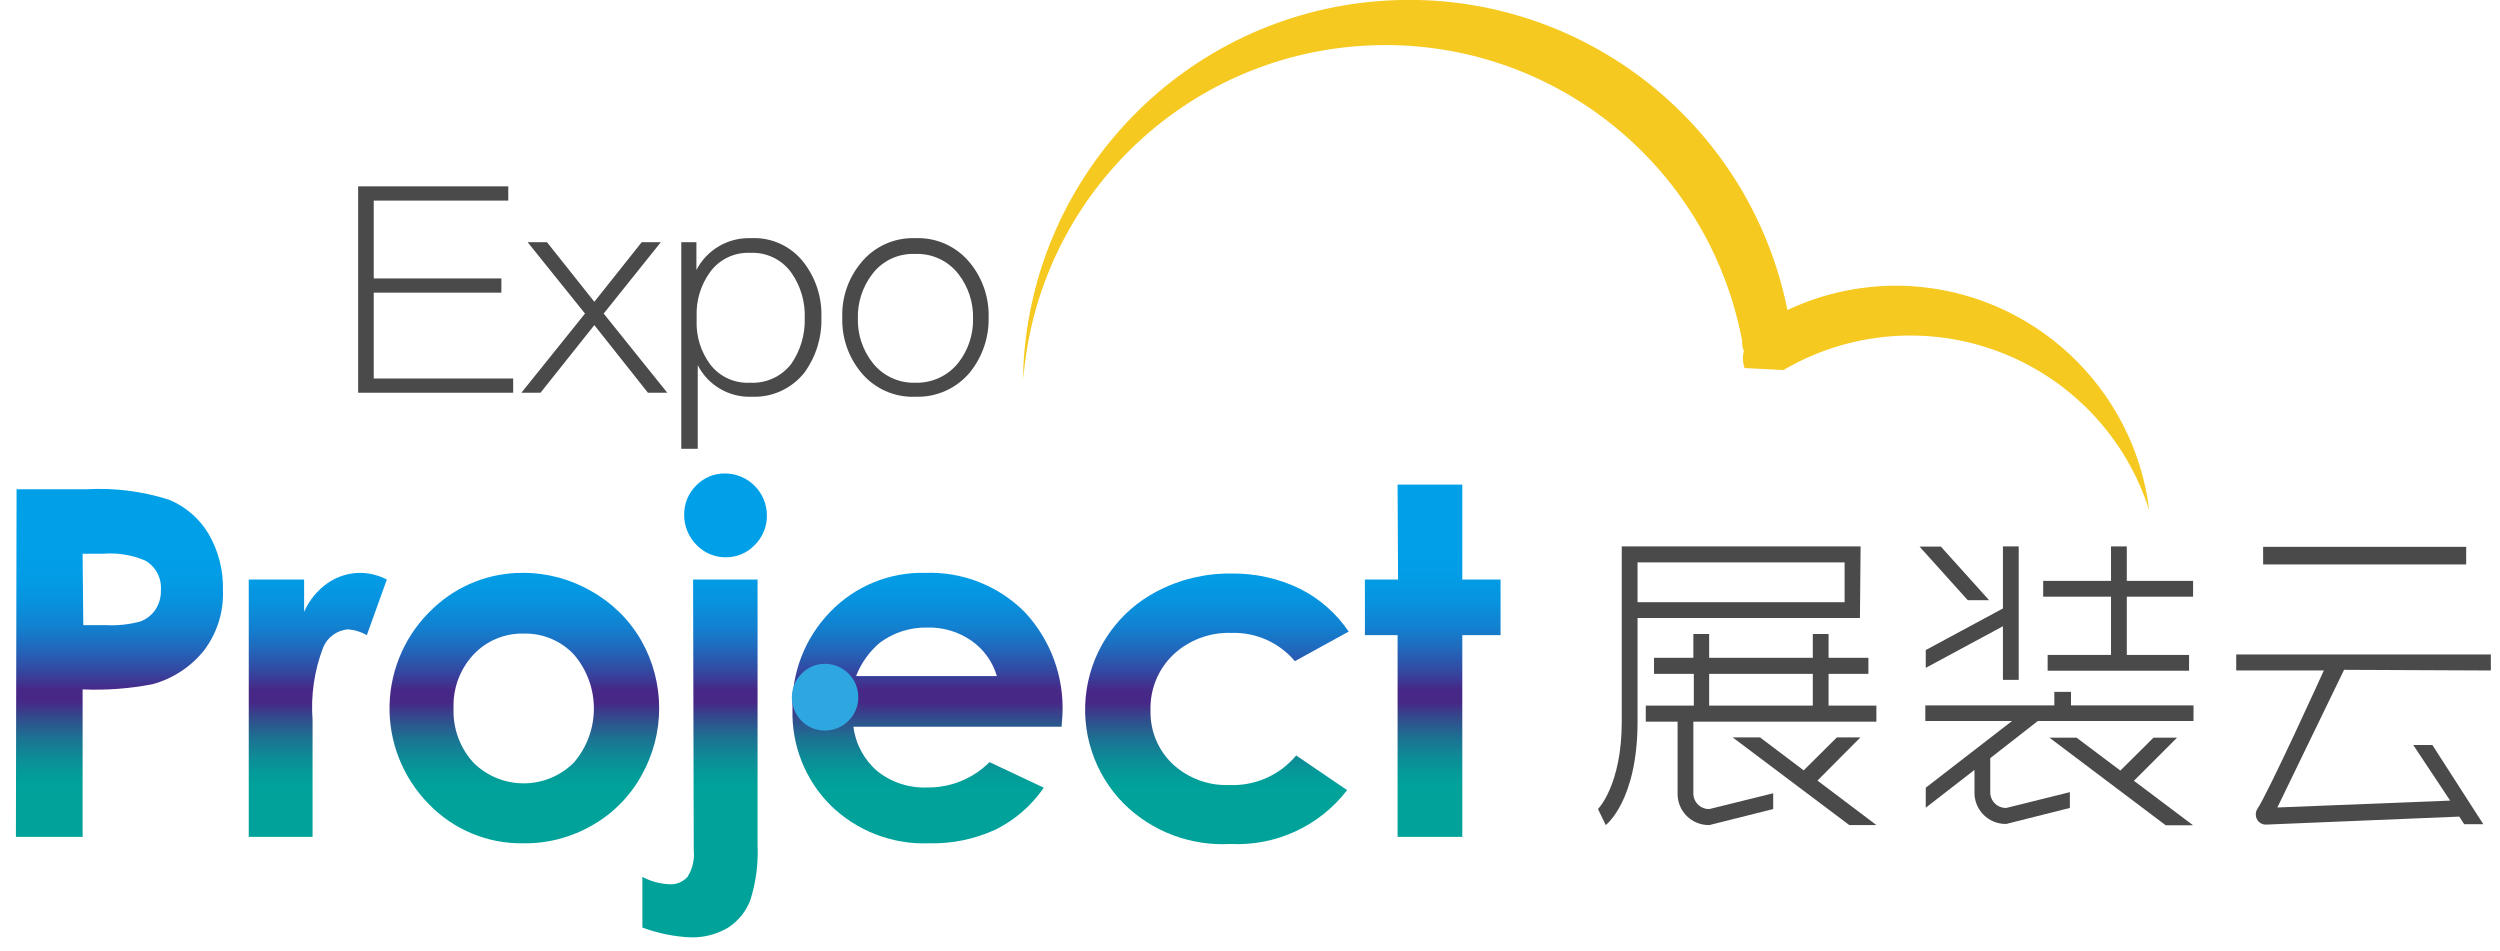 <?xml version="1.0" encoding="UTF-8"?>
<svg width="142px" height="54px" viewBox="0 0 142 54" version="1.1" xmlns="http://www.w3.org/2000/svg" xmlns:xlink="http://www.w3.org/1999/xlink">
    <!-- Generator: Sketch 61.2 (89653) - https://sketch.com -->
    <title>LOGO/云-展装云</title>
    <desc>Created with Sketch.</desc>
    <defs>
        <linearGradient x1="50.144%" y1="16.079%" x2="50.144%" y2="85.619%" id="linearGradient-1">
            <stop stop-color="#00A0E9" offset="0%"></stop>
            <stop stop-color="#029DE6" offset="13%"></stop>
            <stop stop-color="#0892DE" offset="24%"></stop>
            <stop stop-color="#1281D0" offset="34%"></stop>
            <stop stop-color="#2168BC" offset="43%"></stop>
            <stop stop-color="#3349A2" offset="52%"></stop>
            <stop stop-color="#472887" offset="60%"></stop>
            <stop stop-color="#472887" offset="65%"></stop>
            <stop stop-color="#314D8D" offset="72%"></stop>
            <stop stop-color="#1C7293" offset="80%"></stop>
            <stop stop-color="#0D8C97" offset="88%"></stop>
            <stop stop-color="#039C99" offset="95%"></stop>
            <stop stop-color="#00A29A" offset="100%"></stop>
        </linearGradient>
        <linearGradient x1="50.081%" y1="-10.615%" x2="50.081%" y2="81.045%" id="linearGradient-2">
            <stop stop-color="#00A0E9" offset="0%"></stop>
            <stop stop-color="#029DE6" offset="13%"></stop>
            <stop stop-color="#0892DE" offset="24%"></stop>
            <stop stop-color="#1281D0" offset="34%"></stop>
            <stop stop-color="#2168BC" offset="43%"></stop>
            <stop stop-color="#3349A2" offset="52%"></stop>
            <stop stop-color="#472887" offset="60%"></stop>
            <stop stop-color="#472887" offset="65%"></stop>
            <stop stop-color="#314D8D" offset="72%"></stop>
            <stop stop-color="#1C7293" offset="80%"></stop>
            <stop stop-color="#0D8C97" offset="88%"></stop>
            <stop stop-color="#039C99" offset="95%"></stop>
            <stop stop-color="#00A29A" offset="100%"></stop>
        </linearGradient>
        <linearGradient x1="49.979%" y1="-10.36%" x2="49.979%" y2="79.107%" id="linearGradient-3">
            <stop stop-color="#00A0E9" offset="0%"></stop>
            <stop stop-color="#029DE6" offset="13%"></stop>
            <stop stop-color="#0892DE" offset="24%"></stop>
            <stop stop-color="#1281D0" offset="34%"></stop>
            <stop stop-color="#2168BC" offset="43%"></stop>
            <stop stop-color="#3349A2" offset="52%"></stop>
            <stop stop-color="#472887" offset="60%"></stop>
            <stop stop-color="#472887" offset="65%"></stop>
            <stop stop-color="#314D8D" offset="72%"></stop>
            <stop stop-color="#1C7293" offset="80%"></stop>
            <stop stop-color="#0D8C97" offset="88%"></stop>
            <stop stop-color="#039C99" offset="95%"></stop>
            <stop stop-color="#00A29A" offset="100%"></stop>
        </linearGradient>
        <linearGradient x1="49.642%" y1="15.388%" x2="49.642%" y2="67.542%" id="linearGradient-4">
            <stop stop-color="#00A0E9" offset="0%"></stop>
            <stop stop-color="#029DE6" offset="13%"></stop>
            <stop stop-color="#0892DE" offset="24%"></stop>
            <stop stop-color="#1281D0" offset="34%"></stop>
            <stop stop-color="#2168BC" offset="43%"></stop>
            <stop stop-color="#3349A2" offset="52%"></stop>
            <stop stop-color="#472887" offset="60%"></stop>
            <stop stop-color="#472887" offset="65%"></stop>
            <stop stop-color="#314D8D" offset="72%"></stop>
            <stop stop-color="#1C7293" offset="80%"></stop>
            <stop stop-color="#0D8C97" offset="88%"></stop>
            <stop stop-color="#039C99" offset="95%"></stop>
            <stop stop-color="#00A29A" offset="100%"></stop>
        </linearGradient>
        <linearGradient x1="49.74%" y1="-10.324%" x2="49.74%" y2="79.089%" id="linearGradient-5">
            <stop stop-color="#00A0E9" offset="0%"></stop>
            <stop stop-color="#029DE6" offset="13%"></stop>
            <stop stop-color="#0892DE" offset="24%"></stop>
            <stop stop-color="#1281D0" offset="34%"></stop>
            <stop stop-color="#2168BC" offset="43%"></stop>
            <stop stop-color="#3349A2" offset="52%"></stop>
            <stop stop-color="#472887" offset="60%"></stop>
            <stop stop-color="#472887" offset="65%"></stop>
            <stop stop-color="#314D8D" offset="72%"></stop>
            <stop stop-color="#1C7293" offset="80%"></stop>
            <stop stop-color="#0D8C97" offset="88%"></stop>
            <stop stop-color="#039C99" offset="95%"></stop>
            <stop stop-color="#00A29A" offset="100%"></stop>
        </linearGradient>
        <linearGradient x1="49.882%" y1="-10.592%" x2="49.882%" y2="78.8%" id="linearGradient-6">
            <stop stop-color="#00A0E9" offset="0%"></stop>
            <stop stop-color="#029DE6" offset="13%"></stop>
            <stop stop-color="#0892DE" offset="24%"></stop>
            <stop stop-color="#1281D0" offset="34%"></stop>
            <stop stop-color="#2168BC" offset="43%"></stop>
            <stop stop-color="#3349A2" offset="52%"></stop>
            <stop stop-color="#472887" offset="60%"></stop>
            <stop stop-color="#472887" offset="65%"></stop>
            <stop stop-color="#314D8D" offset="72%"></stop>
            <stop stop-color="#1C7293" offset="80%"></stop>
            <stop stop-color="#0D8C97" offset="88%"></stop>
            <stop stop-color="#039C99" offset="95%"></stop>
            <stop stop-color="#00A29A" offset="100%"></stop>
        </linearGradient>
        <linearGradient x1="49.836%" y1="17.109%" x2="49.836%" y2="85.795%" id="linearGradient-7">
            <stop stop-color="#00A0E9" offset="0%"></stop>
            <stop stop-color="#029DE6" offset="13%"></stop>
            <stop stop-color="#0892DE" offset="24%"></stop>
            <stop stop-color="#1281D0" offset="34%"></stop>
            <stop stop-color="#2168BC" offset="43%"></stop>
            <stop stop-color="#3349A2" offset="52%"></stop>
            <stop stop-color="#472887" offset="60%"></stop>
            <stop stop-color="#472887" offset="65%"></stop>
            <stop stop-color="#314D8D" offset="72%"></stop>
            <stop stop-color="#1C7293" offset="80%"></stop>
            <stop stop-color="#0D8C97" offset="88%"></stop>
            <stop stop-color="#039C99" offset="95%"></stop>
            <stop stop-color="#00A29A" offset="100%"></stop>
        </linearGradient>
    </defs>
    <g id="会展云官网" stroke="none" stroke-width="1" fill="none" fill-rule="evenodd">
        <g id="展装登录页" transform="translate(-45, -11)">
            <g id="LOGO/云-展装云" transform="translate(48, 11)">
                <g id="画板-3-副本-4" transform="translate(-2.526, 0)">
                    <path d="M107.912,16.244 C105.548,16.132 103.193,16.6 101.053,17.608 C98.875,6.758 88.953,-0.77 77.917,0.056 C66.881,0.881 58.19,9.801 57.651,20.855 C57.651,21.082 57.651,21.297 57.651,21.524 C58.483,11.232 66.797,3.142 77.108,2.59 C87.419,2.038 96.549,9.195 98.476,19.339 C98.476,19.541 98.476,19.731 98.577,19.92 L98.526,20.211 C98.526,20.438 98.526,20.678 98.615,20.905 L100.825,21.019 C104.56,18.826 109.09,18.452 113.133,20.003 C117.177,21.554 120.295,24.861 121.604,28.989 C120.742,21.979 114.966,16.603 107.912,16.244 Z" id="路径" fill="#F5C920" fill-rule="nonzero"></path>
                    <polygon id="路径" fill="#4A4A4A" fill-rule="nonzero" points="20.754 16.623 28.004 16.623 28.004 15.815 20.754 15.815 20.754 11.394 28.396 11.394 28.396 10.585 19.869 10.585 19.869 22.307 28.674 22.307 28.674 21.499 20.754 21.499"></polygon>
                    <polygon id="路径" fill="#4A4A4A" fill-rule="nonzero" points="37.061 13.756 35.975 13.756 33.284 17.141 30.594 13.756 29.495 13.756 32.754 17.811 29.141 22.307 30.227 22.307 33.284 18.467 36.328 22.307 37.427 22.307 33.815 17.811"></polygon>
                    <path d="M42.177,13.528 C40.883,13.481 39.677,14.185 39.082,15.335 L39.082,13.756 L38.223,13.756 L38.223,25.491 L39.158,25.491 L39.158,20.741 C39.745,21.891 40.95,22.592 42.24,22.535 C43.397,22.58 44.505,22.068 45.221,21.158 C45.877,20.253 46.215,19.155 46.181,18.038 C46.222,16.919 45.874,15.821 45.196,14.931 C44.485,13.991 43.354,13.466 42.177,13.528 L42.177,13.528 Z M44.463,20.678 C43.904,21.392 43.032,21.788 42.126,21.739 C41.255,21.785 40.416,21.403 39.878,20.716 C39.334,19.989 39.057,19.097 39.095,18.189 L39.095,17.987 C39.057,17.084 39.324,16.194 39.853,15.461 L39.853,15.461 C40.38,14.732 41.24,14.319 42.139,14.362 C43.052,14.316 43.926,14.734 44.463,15.474 C45.001,16.232 45.272,17.147 45.234,18.076 C45.262,19.003 44.992,19.915 44.463,20.678 L44.463,20.678 Z" id="形状" fill="#4A4A4A" fill-rule="nonzero"></path>
                    <path d="M54.632,14.943 C53.879,14.005 52.726,13.48 51.524,13.528 C50.323,13.48 49.169,14.005 48.417,14.943 C47.701,15.812 47.328,16.913 47.368,18.038 C47.333,19.162 47.705,20.261 48.417,21.133 C49.172,22.066 50.325,22.586 51.524,22.535 C52.722,22.576 53.87,22.058 54.632,21.133 C55.332,20.255 55.703,19.16 55.68,18.038 C55.713,16.914 55.341,15.816 54.632,14.943 L54.632,14.943 Z M53.962,20.602 C53.374,21.344 52.471,21.765 51.524,21.739 C50.577,21.771 49.671,21.349 49.086,20.602 C48.522,19.883 48.227,18.989 48.253,18.076 C48.231,17.163 48.526,16.27 49.086,15.549 L49.086,15.549 C49.665,14.797 50.576,14.377 51.524,14.425 C52.473,14.389 53.38,14.812 53.962,15.562 C54.523,16.283 54.817,17.175 54.796,18.088 C54.816,18.997 54.522,19.885 53.962,20.602 L53.962,20.602 Z" id="形状" fill="#4A4A4A" fill-rule="nonzero"></path>
                    <path d="M0.467,27.789 L4.459,27.789 C6.036,27.702 7.615,27.903 9.12,28.383 C10.059,28.767 10.848,29.445 11.368,30.316 C11.935,31.288 12.219,32.399 12.189,33.524 C12.237,34.761 11.853,35.976 11.103,36.96 C10.352,37.889 9.326,38.557 8.173,38.867 C6.87,39.117 5.544,39.214 4.219,39.158 L4.219,47.533 L0.429,47.533 L0.467,27.789 Z M4.257,35.507 L5.52,35.507 C6.179,35.543 6.84,35.475 7.478,35.305 C7.832,35.18 8.137,34.946 8.349,34.636 C8.57,34.303 8.68,33.91 8.665,33.512 C8.713,32.832 8.37,32.185 7.781,31.844 C7.025,31.52 6.201,31.386 5.381,31.453 L4.219,31.453 L4.257,35.507 Z" id="形状" fill="url(#linearGradient-1)" fill-rule="nonzero"></path>
                    <path d="M13.655,32.918 L16.8,32.918 L16.8,34.749 C17.091,34.088 17.559,33.52 18.152,33.107 C18.699,32.735 19.346,32.537 20.008,32.539 C20.528,32.549 21.038,32.679 21.499,32.918 L20.362,36.076 C20.037,35.889 19.675,35.777 19.301,35.747 C18.664,35.794 18.109,36.202 17.874,36.796 C17.376,38.104 17.173,39.506 17.28,40.901 L17.28,47.533 L13.655,47.533 L13.655,32.918 Z" id="路径" fill="url(#linearGradient-2)" fill-rule="nonzero"></path>
                    <path d="M29.217,32.539 C30.583,32.533 31.925,32.891 33.107,33.575 C34.291,34.235 35.274,35.204 35.949,36.379 C37.306,38.764 37.306,41.687 35.949,44.072 C35.292,45.251 34.322,46.226 33.145,46.888 C31.959,47.571 30.611,47.921 29.242,47.899 C27.22,47.931 25.275,47.121 23.874,45.663 C22.4,44.165 21.598,42.132 21.653,40.031 C21.708,37.93 22.614,35.941 24.164,34.522 C25.532,33.239 27.341,32.529 29.217,32.539 L29.217,32.539 Z M29.28,35.987 C28.203,35.959 27.165,36.391 26.425,37.175 C25.656,37.998 25.247,39.093 25.288,40.219 C25.241,41.358 25.645,42.47 26.413,43.314 C27.99,44.888 30.544,44.888 32.122,43.314 C33.638,41.548 33.638,38.94 32.122,37.175 C31.386,36.394 30.353,35.963 29.28,35.987 L29.28,35.987 Z" id="形状" fill="url(#linearGradient-3)" fill-rule="nonzero"></path>
                    <path d="M38.893,32.918 L42.556,32.918 L42.556,48 C42.602,49.051 42.466,50.103 42.152,51.107 C41.911,51.756 41.468,52.309 40.888,52.686 C40.243,53.069 39.503,53.262 38.754,53.242 C37.817,53.2 36.892,53.013 36.013,52.686 L36.013,49.806 C36.48,50.058 36.998,50.2 37.528,50.223 C37.924,50.257 38.312,50.102 38.577,49.806 C38.863,49.351 38.987,48.813 38.931,48.278 L38.893,32.918 Z M40.712,26.893 C42.025,26.9 43.086,27.966 43.086,29.28 C43.092,29.911 42.842,30.518 42.392,30.96 C41.967,31.406 41.378,31.657 40.762,31.655 C40.128,31.662 39.52,31.406 39.082,30.947 C38.631,30.49 38.381,29.872 38.387,29.229 C38.38,28.608 38.627,28.011 39.069,27.575 C39.499,27.13 40.093,26.883 40.712,26.893 Z" id="形状" fill="url(#linearGradient-4)" fill-rule="nonzero"></path>
                    <path d="M59.823,41.28 L48,41.28 C48.123,42.263 48.61,43.164 49.364,43.806 C50.166,44.444 51.17,44.771 52.194,44.728 C53.519,44.746 54.795,44.227 55.731,43.288 L58.813,44.741 C58.12,45.752 57.181,46.569 56.084,47.116 C54.897,47.663 53.601,47.931 52.295,47.899 C50.212,47.979 48.188,47.198 46.699,45.739 C45.264,44.301 44.483,42.338 44.539,40.307 C44.466,38.239 45.242,36.231 46.686,34.749 C48.098,33.286 50.06,32.484 52.093,32.539 C54.192,32.465 56.227,33.266 57.714,34.749 C59.195,36.322 59.974,38.428 59.874,40.585 L59.823,41.28 Z M56.147,38.4 C55.911,37.592 55.408,36.889 54.72,36.404 C53.982,35.885 53.096,35.619 52.194,35.646 C51.226,35.624 50.279,35.926 49.503,36.505 C48.9,37.013 48.436,37.665 48.152,38.4 L56.147,38.4 Z" id="形状" fill="url(#linearGradient-5)" fill-rule="nonzero"></path>
                    <path d="M76.131,35.874 L73.074,37.554 C72.183,36.495 70.856,35.904 69.474,35.949 C68.237,35.903 67.035,36.359 66.139,37.213 C65.294,38.037 64.836,39.178 64.876,40.358 C64.845,41.506 65.305,42.613 66.139,43.402 C67.013,44.209 68.171,44.637 69.36,44.589 C70.816,44.651 72.217,44.03 73.149,42.909 L76.042,44.88 C74.468,46.927 71.989,48.069 69.411,47.937 C67.167,48.065 64.974,47.24 63.373,45.663 C61.672,43.958 60.883,41.546 61.247,39.166 C61.611,36.785 63.084,34.719 65.217,33.6 C66.524,32.91 67.983,32.558 69.461,32.577 C70.817,32.556 72.158,32.854 73.377,33.448 C74.487,34.009 75.434,34.844 76.131,35.874 L76.131,35.874 Z" id="路径" fill="url(#linearGradient-6)" fill-rule="nonzero"></path>
                    <polygon id="路径" fill="url(#linearGradient-7)" fill-rule="nonzero" points="78.909 27.524 82.585 27.524 82.585 32.918 84.758 32.918 84.758 36.076 82.585 36.076 82.585 47.533 78.909 47.533 78.909 36.076 77.053 36.076 77.053 32.918 78.935 32.918"></polygon>
                    <polygon id="路径" fill="#4B4A4A" fill-rule="nonzero" points="102.758 44.337 105.196 41.886 103.857 41.886 101.975 43.756 99.499 41.886 97.945 41.886 104.564 46.863 106.105 46.863"></polygon>
                    <path d="M95.709,45.057 L95.709,40.989 L106.105,40.989 L106.105,40.08 L103.389,40.08 L103.389,38.274 L105.651,38.274 L105.651,37.364 L103.389,37.364 L103.389,36.013 L102.493,36.013 L102.493,37.364 L96.606,37.364 L96.606,36.013 L95.709,36.013 L95.709,37.364 L93.474,37.364 L93.474,38.274 L95.735,38.274 L95.735,40.08 L93.006,40.08 L93.006,40.989 L94.813,40.989 L94.813,45.057 C94.802,45.539 94.989,46.005 95.33,46.346 C95.671,46.687 96.137,46.874 96.619,46.863 L100.244,45.954 L100.244,45.057 L96.619,45.954 C96.378,45.961 96.144,45.869 95.973,45.699 C95.801,45.53 95.706,45.298 95.709,45.057 Z M96.606,38.274 L102.493,38.274 L102.493,40.08 L96.606,40.08 L96.606,38.274 Z" id="形状" fill="#4B4A4A" fill-rule="nonzero"></path>
                    <path d="M105.208,31.036 L91.642,31.036 L91.642,40.989 C91.642,44.602 90.291,45.954 90.291,45.954 L90.733,46.863 C90.733,46.863 92.539,45.499 92.539,40.989 L92.539,35.103 L105.171,35.103 L105.208,31.036 Z M104.299,34.206 L92.539,34.206 L92.539,31.945 L104.299,31.945 L104.299,34.206 Z" id="形状" fill="#4B4A4A" fill-rule="nonzero"></path>
                    <polygon id="路径" fill="#4B4A4A" fill-rule="nonzero" points="123.183 41.899 121.844 41.899 119.962 43.768 117.474 41.899 115.933 41.899 122.539 46.876 124.093 46.876 120.733 44.349"></polygon>
                    <polygon id="路径" fill="#4B4A4A" fill-rule="nonzero" points="119.432 37.2 115.832 37.2 115.832 38.097 123.865 38.097 123.865 37.2 120.328 37.2 120.328 33.891 124.093 33.891 124.093 32.994 120.328 32.994 120.328 31.036 119.432 31.036 119.432 32.994 115.579 32.994 115.579 33.891 119.432 33.891"></polygon>
                    <polygon id="路径" fill="#4B4A4A" fill-rule="nonzero" points="108.909 37.933 113.293 35.571 113.293 38.615 114.189 38.615 114.189 31.036 113.293 31.036 113.293 34.56 108.909 36.922"></polygon>
                    <path d="M117.158,40.067 L117.158,40.131 L117.158,40.131 L117.158,40.067 L117.158,40.067 L117.158,39.297 L116.211,39.297 L116.211,40.067 L108.884,40.067 L108.884,40.952 L113.811,40.952 L108.909,44.741 L108.909,45.878 L111.676,43.731 L111.676,44.994 C111.665,45.476 111.852,45.941 112.193,46.282 C112.534,46.623 113,46.81 113.482,46.8 L117.095,45.891 L117.095,44.994 L113.482,45.891 C113.241,45.897 113.008,45.806 112.836,45.636 C112.664,45.467 112.569,45.235 112.573,44.994 L112.573,43.061 L115.276,40.952 L124.118,40.952 L124.118,40.067 L117.158,40.067 Z" id="形状" fill="#4B4A4A" fill-rule="nonzero"></path>
                    <polygon id="路径" fill="#4B4A4A" fill-rule="nonzero" points="112.509 34.093 109.768 31.048 108.556 31.048 111.297 34.093"></polygon>
                    <path d="M141.006,38.084 L141.006,37.175 L126.543,37.175 L126.543,38.084 L131.52,38.084 C131.52,38.084 128.349,45.069 127.731,45.966 L127.731,45.966 C127.679,46.059 127.653,46.164 127.655,46.269 C127.655,46.583 127.909,46.838 128.223,46.838 L128.223,46.838 L139.213,46.383 L139.491,46.813 L140.577,46.813 L137.684,42.316 L136.598,42.316 L138.695,45.474 L128.88,45.865 L132.669,38.046 L141.006,38.084 Z" id="路径" fill="#4B4A4A" fill-rule="nonzero"></path>
                    <rect id="矩形" fill="#4B4A4A" fill-rule="nonzero" x="128.072" y="31.061" width="11.533" height="1"></rect>
                    <path d="M46.383,37.705 C47.43,37.705 48.278,38.554 48.278,39.6 C48.278,40.646 47.43,41.495 46.383,41.495 C45.88,41.499 45.397,41.298 45.044,40.939 C44.321,40.198 44.321,39.015 45.044,38.274 C45.394,37.909 45.878,37.703 46.383,37.705 Z" id="路径" fill="#2EA7E0" fill-rule="nonzero"></path>
                </g>
            </g>
        </g>
    </g>
</svg>